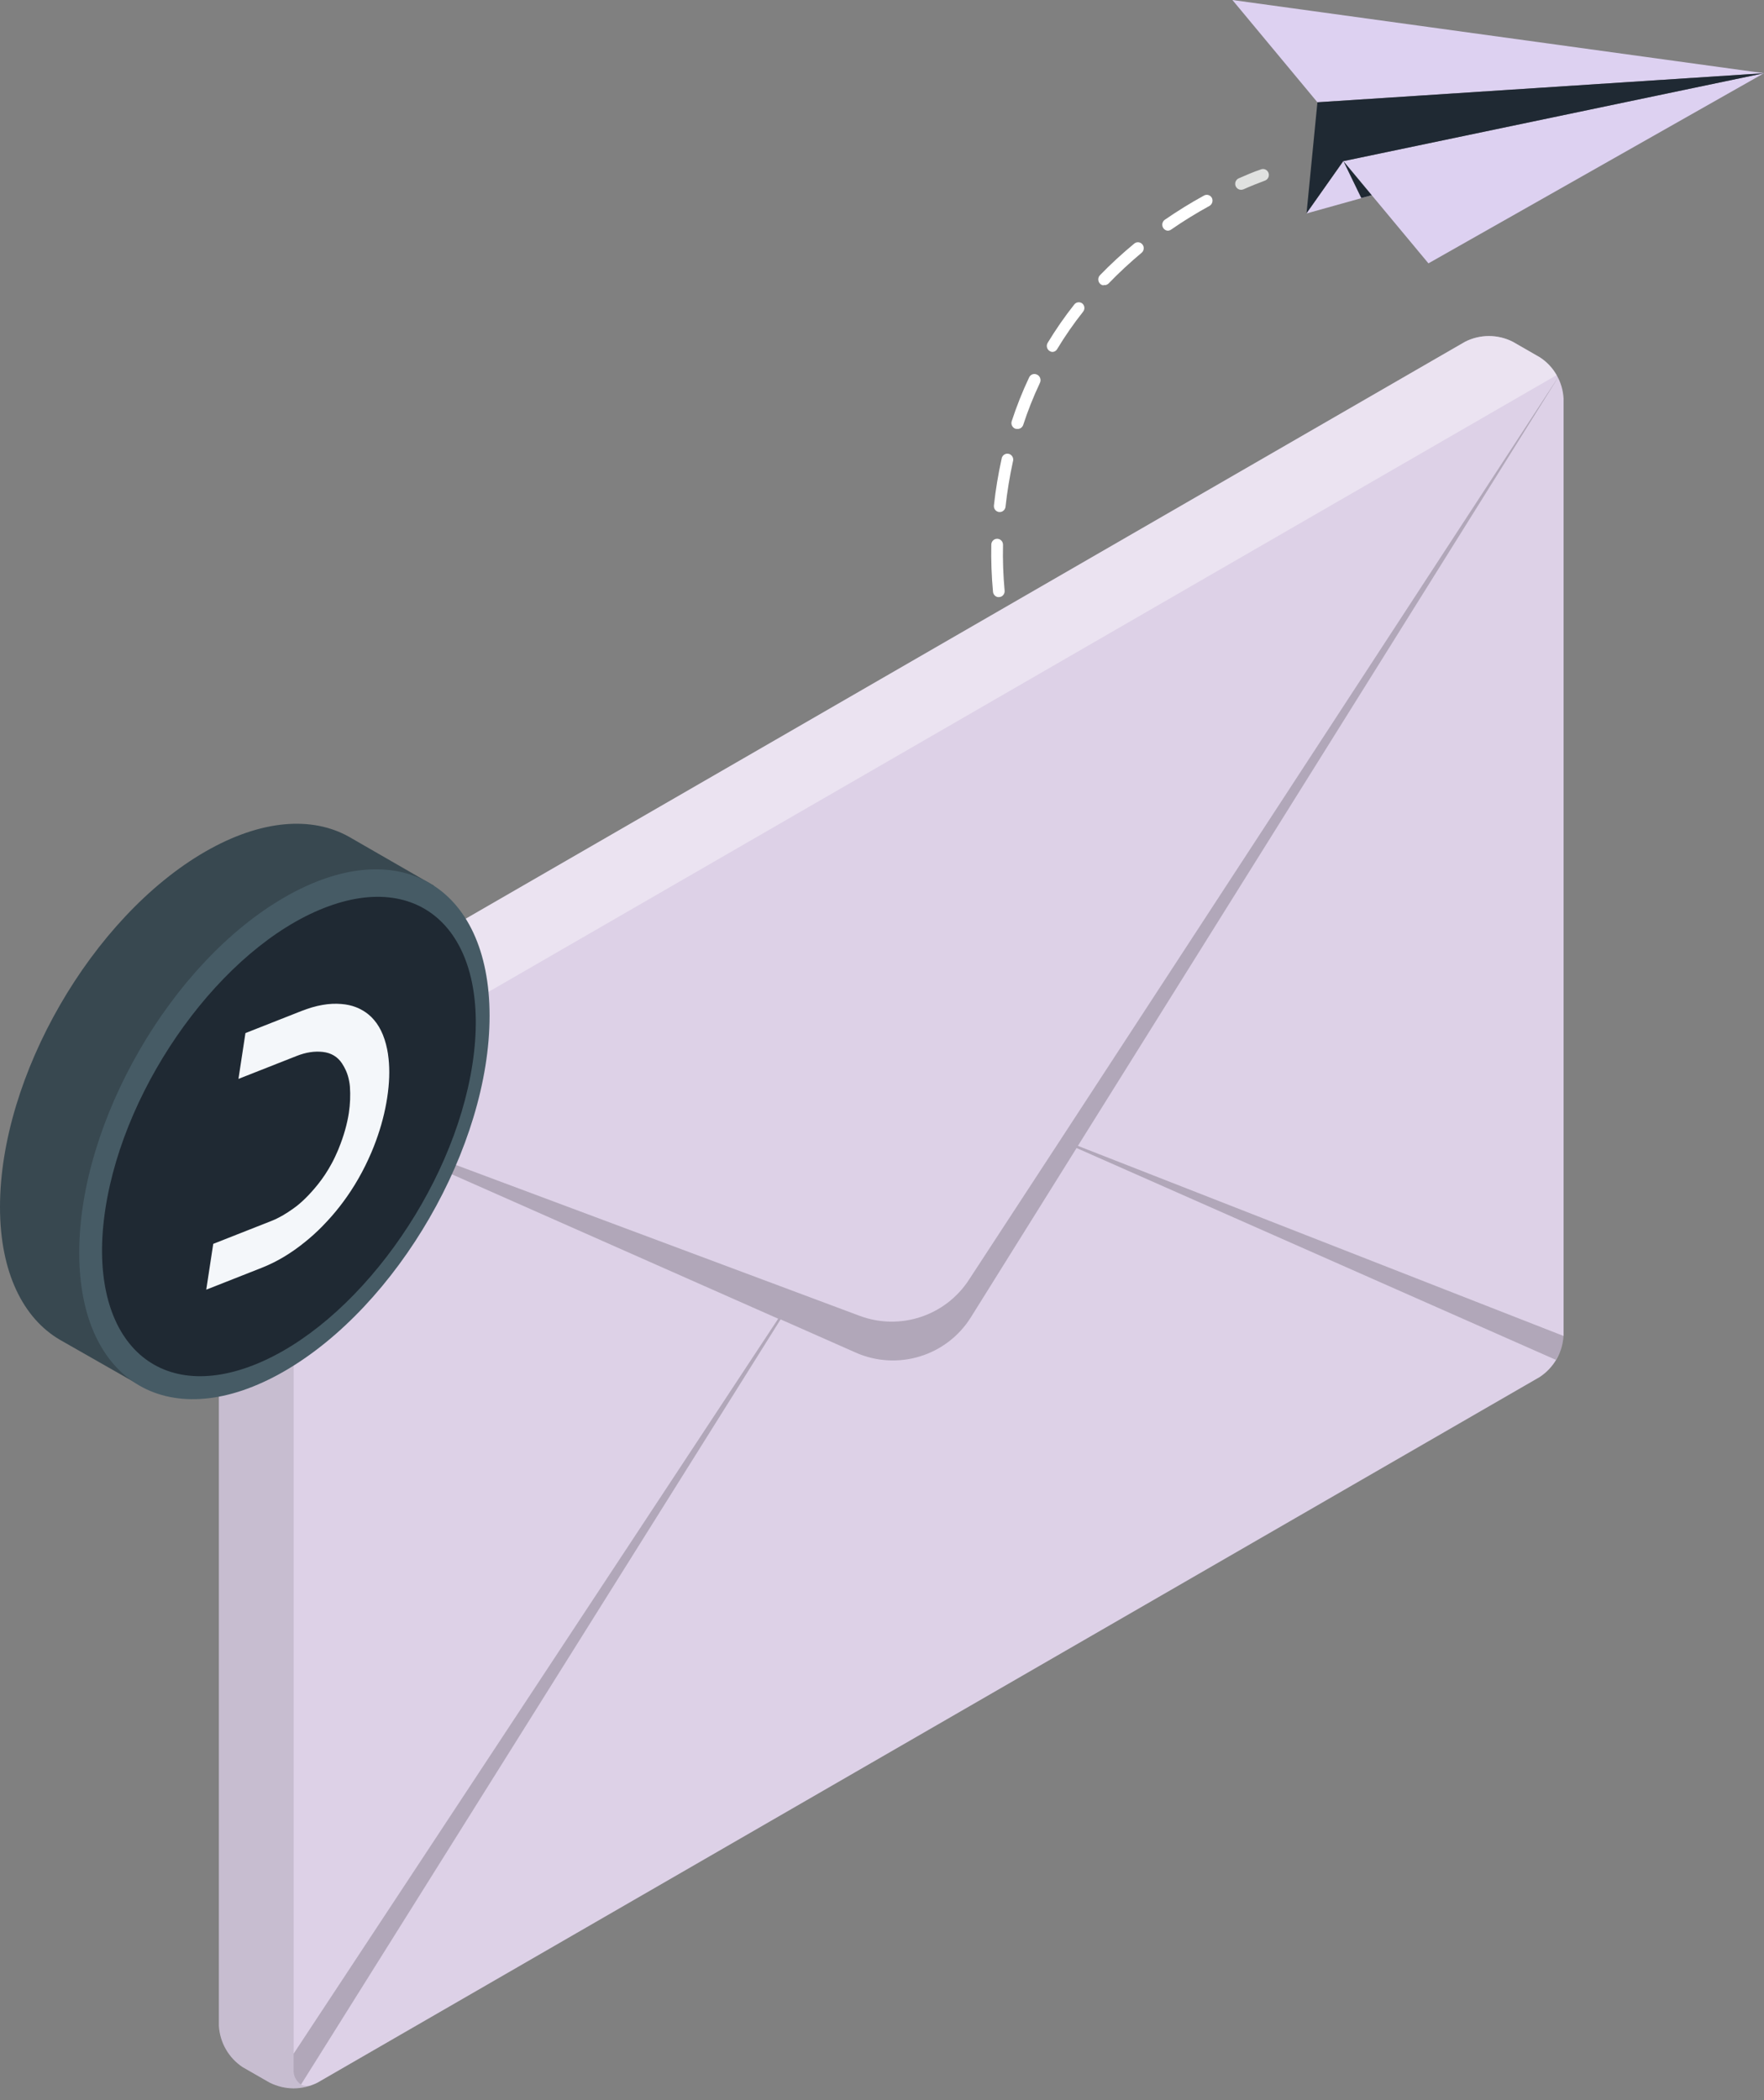<svg width="105" height="125" viewBox="0 0 105 125" fill="none" xmlns="http://www.w3.org/2000/svg">
    <rect x="0" y="0" width="105" height="125" fill="#808080" stroke="none"/>
    <g clip-path="url(#clip0_551_208)">
    <path d="M79.964 9.591L105 4.358L85.026 15.675L79.964 9.591Z" fill="#DDD1F1"/>
    <path d="M105 4.358L78.418 6.088L73.358 0L105 4.358Z" fill="#DDD1F1"/>
    <path d="M78.418 6.088L77.769 12.705L79.964 9.591L105 4.358L78.418 6.088Z" fill="#1F2933"/>
    <path d="M77.769 12.705L81.652 11.621L79.964 9.591L77.769 12.705Z" fill="#DDD1F1"/>
    <path d="M79.964 9.591L81.652 11.621L81.03 11.79L79.964 9.591Z" fill="#1F2933"/>
    <path d="M73.842 11.295C73.652 11.278 73.509 11.107 73.525 10.913C73.535 10.78 73.618 10.665 73.737 10.613C74.173 10.421 74.615 10.229 75.047 10.087C75.223 10.011 75.427 10.097 75.502 10.277C75.576 10.456 75.492 10.665 75.316 10.741C75.306 10.745 75.296 10.75 75.286 10.754C74.866 10.911 74.436 11.08 74.014 11.27C73.959 11.293 73.903 11.301 73.844 11.295H73.842Z" fill="#E0E1E0"/>
    <path d="M65.877 48.832C65.806 48.826 65.74 48.797 65.685 48.752C64.991 48.137 64.341 47.47 63.739 46.758C63.59 46.636 63.565 46.413 63.684 46.26C63.804 46.107 64.022 46.083 64.171 46.204C64.201 46.229 64.228 46.258 64.248 46.291C64.827 46.978 65.455 47.62 66.126 48.213C66.269 48.343 66.283 48.566 66.158 48.713C66.083 48.799 65.972 48.843 65.861 48.83H65.875L65.877 48.832ZM62.608 45.04C62.505 45.03 62.413 44.974 62.354 44.885C61.845 44.103 61.393 43.283 61.001 42.435C60.918 42.257 60.993 42.044 61.167 41.96C61.34 41.875 61.548 41.952 61.631 42.129C62.009 42.949 62.443 43.739 62.931 44.495C63.036 44.656 62.994 44.875 62.837 44.984C62.77 45.032 62.689 45.052 62.608 45.042V45.04ZM60.438 40.496C60.301 40.484 60.185 40.389 60.141 40.257C59.848 39.367 59.612 38.459 59.432 37.54C59.408 37.346 59.541 37.168 59.733 37.143C59.905 37.121 60.064 37.23 60.111 37.399C60.28 38.289 60.505 39.167 60.781 40.028C60.844 40.211 60.749 40.413 60.569 40.48C60.569 40.48 60.567 40.48 60.565 40.48C60.525 40.494 60.48 40.498 60.438 40.496ZM59.414 35.541C59.251 35.523 59.121 35.389 59.107 35.219C59.02 34.288 58.988 33.351 59.006 32.416C59.01 32.22 59.17 32.063 59.362 32.067C59.553 32.071 59.707 32.234 59.703 32.43C59.683 33.339 59.715 34.247 59.798 35.151C59.818 35.343 59.683 35.517 59.495 35.537C59.493 35.537 59.489 35.537 59.487 35.537H59.416L59.414 35.541ZM59.469 30.475C59.281 30.457 59.144 30.285 59.162 30.093C59.162 30.089 59.162 30.087 59.162 30.083C59.263 29.154 59.416 28.231 59.618 27.319C59.638 27.125 59.81 26.984 60.002 27.005C60.191 27.026 60.329 27.201 60.309 27.397C60.307 27.424 60.301 27.449 60.292 27.474C60.099 28.361 59.951 29.259 59.852 30.164C59.83 30.358 59.658 30.498 59.469 30.475ZM60.521 25.527C60.494 25.527 60.468 25.527 60.442 25.519C60.26 25.457 60.163 25.258 60.22 25.073C60.511 24.183 60.856 23.312 61.256 22.467C61.334 22.29 61.54 22.211 61.714 22.292C61.722 22.296 61.728 22.298 61.736 22.302C61.912 22.387 61.986 22.602 61.904 22.781C61.902 22.785 61.9 22.789 61.898 22.794C61.512 23.611 61.179 24.451 60.898 25.312C60.836 25.465 60.678 25.554 60.521 25.525V25.527ZM62.624 20.946C62.572 20.942 62.52 20.923 62.477 20.892C62.316 20.793 62.261 20.578 62.358 20.413C62.358 20.411 62.36 20.409 62.362 20.405C62.845 19.608 63.376 18.842 63.953 18.113C64.072 17.973 64.276 17.95 64.424 18.062C64.565 18.181 64.589 18.392 64.478 18.543C63.919 19.247 63.404 19.988 62.937 20.76C62.877 20.878 62.756 20.95 62.627 20.946H62.624ZM65.683 16.984C65.607 16.978 65.534 16.943 65.479 16.887C65.342 16.751 65.338 16.528 65.469 16.386C65.469 16.386 65.469 16.386 65.471 16.383C66.117 15.717 66.8 15.087 67.515 14.499C67.662 14.375 67.88 14.397 68.001 14.548C68.122 14.699 68.1 14.922 67.953 15.046C67.264 15.622 66.604 16.233 65.98 16.881C65.899 16.955 65.79 16.986 65.683 16.966V16.984ZM69.493 13.729C69.392 13.718 69.299 13.662 69.243 13.574C69.136 13.411 69.176 13.192 69.334 13.08C70.093 12.556 70.876 12.073 71.682 11.631C71.846 11.55 72.041 11.613 72.132 11.771C72.223 11.945 72.16 12.162 71.991 12.257C71.205 12.686 70.44 13.159 69.701 13.671C69.639 13.712 69.566 13.733 69.491 13.731L69.493 13.729Z" fill="white"/>
    <path d="M68.861 50.994C68.813 50.99 68.764 50.973 68.722 50.946C68.314 50.705 67.912 50.451 67.528 50.182C67.371 50.075 67.329 49.858 67.432 49.697C67.537 49.538 67.749 49.495 67.906 49.598C68.28 49.854 68.669 50.104 69.065 50.339C69.231 50.438 69.283 50.657 69.186 50.825C69.118 50.942 68.99 51.008 68.857 50.996L68.863 50.992L68.861 50.994Z" fill="#E0E1E0"/>
    </g>
    <path d="M13.031 64.809C13.082 63.807 13.61 62.892 14.453 62.343L87.204 20.341C88.097 19.886 89.156 19.886 90.049 20.341L91.649 21.262C92.489 21.808 93.018 22.721 93.07 23.723V79.495C93.013 80.494 92.487 81.41 91.649 81.961L18.898 123.96C18.005 124.41 16.951 124.41 16.055 123.96L14.45 123.039C13.612 122.488 13.087 121.575 13.029 120.574V64.806L13.031 64.809Z" fill="#DDD1E7"/>
    <path opacity="0.4" d="M13.444 63.405L17.482 65.732L92.658 22.326C92.419 21.894 92.074 21.529 91.657 21.265L90.046 20.344C89.153 19.889 88.097 19.889 87.204 20.344L14.455 62.343C14.03 62.603 13.683 62.97 13.444 63.405Z" fill="white"/>
    <path opacity="0.1" d="M13.032 64.804V120.569C13.085 121.57 13.615 122.488 14.458 123.034L16.058 123.955C16.181 124.028 16.312 124.086 16.448 124.129C16.639 124.192 16.833 124.237 17.032 124.262C17.407 124.31 17.784 124.297 18.154 124.222C18.247 124.202 18.34 124.179 18.43 124.149C18.488 124.134 18.546 124.111 18.602 124.083C18.385 124.176 18.139 124.176 17.92 124.083C17.615 123.88 17.449 123.527 17.482 123.163V67.367C17.452 66.849 17.749 66.368 18.222 66.157L17.482 65.725L13.444 63.398C13.19 63.823 13.047 64.308 13.032 64.804Z" fill="#010101"/>
    <path opacity="0.2" d="M17.481 65.732L51.174 78.32C53.574 79.214 56.273 78.323 57.672 76.177L63.083 67.9L92.924 22.18L64.16 68.202L93.073 79.518C93.042 80.024 92.884 80.512 92.612 80.939L64.082 68.331L57.793 78.401C56.351 80.71 53.428 81.609 50.937 80.507L46.464 78.529L17.916 124.076C17.612 123.872 17.446 123.52 17.479 123.155V122.234L46.321 78.489L17.484 65.73L17.481 65.732Z" fill="#010101"/>
    <path d="M25.819 52.711L20.843 49.845L20.797 49.818C18.591 48.572 15.565 48.761 12.214 50.691C5.467 54.587 0 64.059 0 71.843C0 75.727 1.379 78.464 3.562 79.742L8.085 82.32L9.167 80.514C10.397 80.235 11.58 79.769 12.671 79.135C19.416 75.241 24.883 65.77 24.883 57.986C24.883 56.935 24.754 55.888 24.5 54.869L25.816 52.713L25.819 52.711Z" fill="#384850"/>
    <path d="M16.931 53.41C10.181 57.305 4.715 66.776 4.715 74.56C4.715 82.343 10.181 85.508 16.926 81.614C23.671 77.719 29.142 68.243 29.142 60.464C29.142 52.686 23.676 49.511 16.931 53.41Z" fill="#465B65"/>
    <path d="M28.122 63.338C26.974 70.848 21.15 78.865 15.117 81.243C9.084 83.621 5.122 79.463 6.273 71.953C7.421 64.443 13.245 56.426 19.278 54.048C25.311 51.67 29.273 55.828 28.122 63.338Z" fill="#1F2933"/>
    <path d="M23.128 63.007C23.11 62.813 23.079 62.626 23.044 62.45C22.875 61.615 22.557 60.977 22.098 60.528C21.9 60.335 21.679 60.179 21.435 60.059C21.349 60.012 21.262 59.975 21.169 59.941C20.911 59.842 20.63 59.783 20.325 59.758C19.607 59.694 18.811 59.831 17.926 60.182L14.61 61.489L14.194 64.216L17.663 62.849C18.202 62.636 18.721 62.554 19.216 62.611C19.712 62.668 20.093 62.895 20.36 63.297C20.449 63.434 20.527 63.575 20.591 63.721C20.68 63.918 20.742 64.125 20.782 64.345C20.803 64.451 20.819 64.562 20.828 64.674C20.866 65.187 20.844 65.712 20.765 66.243C20.662 66.905 20.468 67.601 20.174 68.326C20.159 68.364 20.143 68.407 20.128 68.443C20.011 68.716 19.89 68.98 19.75 69.238C19.507 69.694 19.222 70.123 18.905 70.517C18.406 71.132 17.927 71.605 17.46 71.932C16.996 72.266 16.565 72.51 16.162 72.668L12.693 74.035L12.277 76.761L15.592 75.454C16.475 75.106 17.331 74.594 18.16 73.919C18.511 73.638 18.85 73.331 19.171 73.005C19.288 72.886 19.398 72.77 19.51 72.647C19.825 72.307 20.123 71.947 20.41 71.562C21.076 70.669 21.641 69.684 22.104 68.599C22.203 68.369 22.294 68.137 22.379 67.903C22.691 67.053 22.915 66.199 23.047 65.338C23.179 64.477 23.204 63.699 23.128 63.004L23.128 63.007Z" fill="#F4F7FA"/>
    <defs>
    <clipPath id="clip0_551_208">
    <rect width="46" height="51" fill="white" transform="translate(59)"/>
    </clipPath>
    </defs>
    </svg>
    